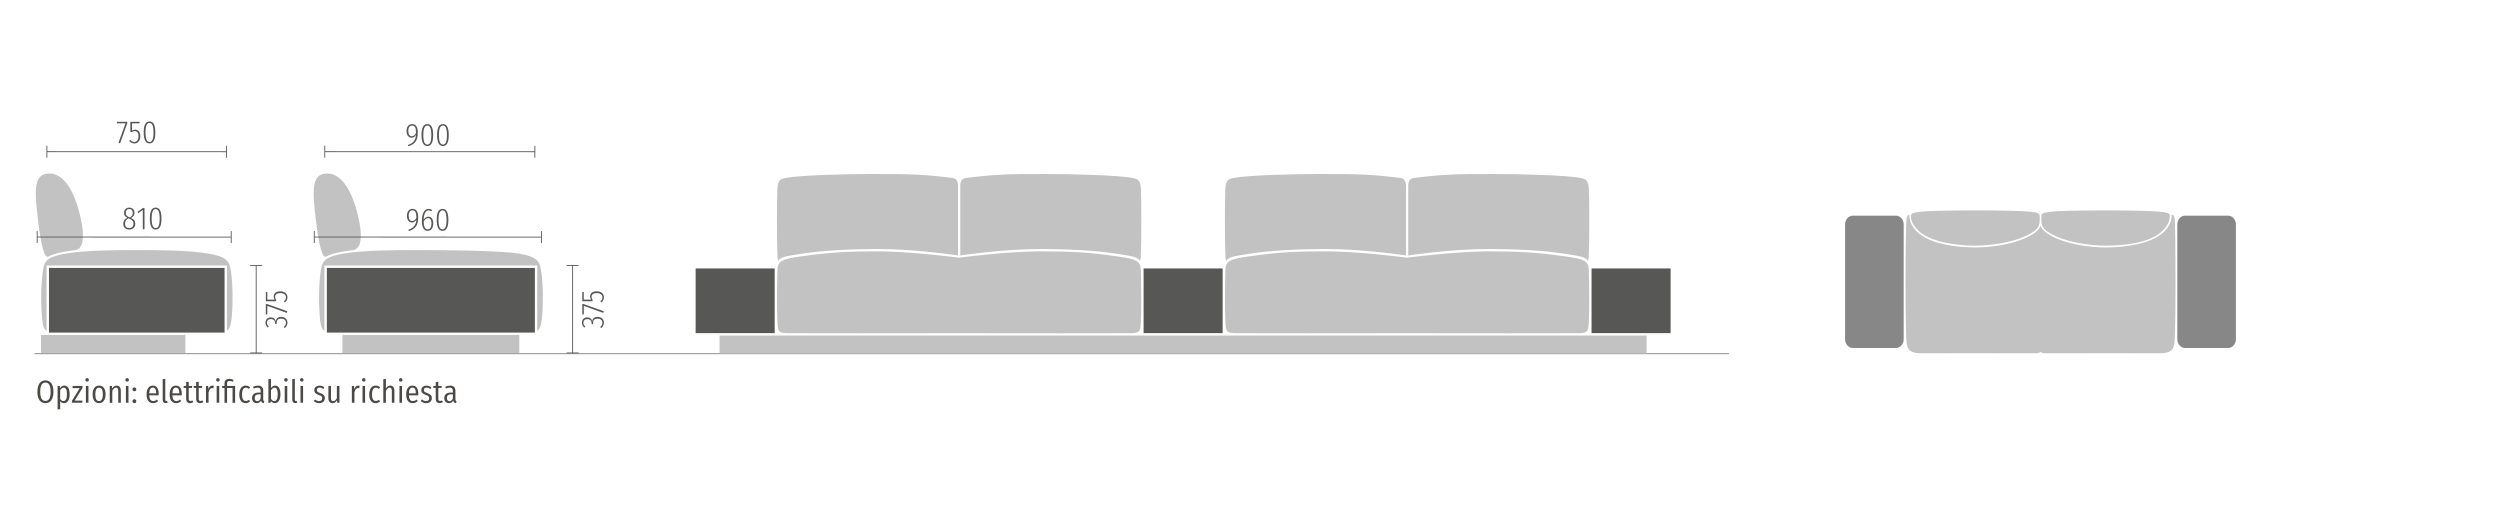 <?xml version="1.0" encoding="UTF-8"?>
<svg xmlns="http://www.w3.org/2000/svg" xmlns:xlink="http://www.w3.org/1999/xlink" id="uuid-ef2896ca-f887-47c2-8291-2028e378bb23" data-name="Ebene 1" width="500.94mm" height="105.48mm" viewBox="0 0 1420 299">
  <defs>
    <clipPath id="uuid-da2800e8-76a4-4707-a472-a53f98a771f4">
      <rect width="1420" height="299" style="fill: none; stroke-width: 0px;"></rect>
    </clipPath>
    <clipPath id="uuid-d6ac0993-647c-42ff-b27c-aedbd2309f24">
      <rect width="1420" height="299" style="fill: none; stroke-width: 0px;"></rect>
    </clipPath>
    <clipPath id="uuid-7ce6f17d-ffde-41d0-8bf7-8e59aa87482d">
      <rect width="1420" height="299" style="fill: none; stroke-width: 0px;"></rect>
    </clipPath>
    <clipPath id="uuid-8852bc4d-7a1a-4b5a-9421-f390b8d30ff1">
      <rect width="1420" height="299" style="fill: none; stroke-width: 0px;"></rect>
    </clipPath>
    <clipPath id="uuid-be2d07f1-9157-4bb2-a897-5f5ddfff958f">
      <rect width="1420" height="299" style="fill: none; stroke-width: 0px;"></rect>
    </clipPath>
    <clipPath id="uuid-016413c1-e5f5-4d0b-8e3e-31fcd95a4597">
      <rect width="1420" height="299" style="fill: none; stroke-width: 0px;"></rect>
    </clipPath>
  </defs>
  <line x1="19.63" y1="200.91" x2="982" y2="200.91" style="fill: none; stroke: gray; stroke-width: .5px;"></line>
  <rect x="408.73" y="190.58" width="526.56" height="10.21" style="fill: #c2c2c2; stroke-width: 0px;"></rect>
  <g style="clip-path: url(#uuid-da2800e8-76a4-4707-a472-a53f98a771f4);">
    <path d="M544.79,189.26h0c-54.75,0-67.29.15-97.55,0-5.29-.03-5.4-1.33-5.68-6.56-.29-5.45-.29-20.2.03-29.53.17-4.98,2.89-6.05,12.75-7.45,16.66-2.36,26.2-2.96,44.37-2.96s46.08,3.6,46.08,3.6c0,0,27.23-3.6,46.08-3.6s27.71.59,44.37,2.96c9.86,1.4,12.58,2.47,12.75,7.45.32,9.33.32,24.09.03,29.53-.28,5.24-.39,6.54-5.68,6.56-30.26.15-42.8,0-97.55,0Z" style="fill: #c2c2c2; stroke-width: 0px;"></path>
    <path d="M643.08,101.02c-7.65-1.44-32.82-2.16-48.15-2.18-22.3-.03-29.27.17-45.98,2.18-1.24.15-3.52.57-3.52,4.44v39.65s23.58-3.68,46.13-3.68c14.11,0,31.17.83,42.68,2.69,9.02,1.46,11.83,1.72,13.09,3.88.67-.2.59-1.52.73-5.11.25-6.25.33-29.12-.04-35.8-.26-4.74-1.75-5.46-4.94-6.06" style="fill: #c2c2c2; stroke-width: 0px;"></path>
    <path d="M446.5,101.02c7.65-1.44,32.82-2.16,48.15-2.18,22.3-.03,29.27.17,45.98,2.18,1.24.15,3.52.57,3.52,4.44v39.65s-23.58-3.68-46.13-3.68c-14.11,0-31.17.83-42.68,2.69-9.02,1.46-11.83,1.72-13.09,3.88-.67-.2-.59-1.52-.73-5.11-.25-6.25-.33-29.12.04-35.8.26-4.74,1.75-5.46,4.94-6.06" style="fill: #c2c2c2; stroke-width: 0px;"></path>
    <path d="M799.23,189.26h0c54.75,0,67.29.15,97.55,0,5.29-.03,5.4-1.33,5.68-6.56.29-5.45.29-20.2-.03-29.53-.17-4.98-2.89-6.05-12.75-7.45-16.66-2.36-26.2-2.96-44.37-2.96s-46.08,3.6-46.08,3.6c0,0-27.23-3.6-46.08-3.6s-27.71.59-44.37,2.96c-9.86,1.4-12.58,2.47-12.75,7.45-.32,9.33-.32,24.09-.03,29.53.28,5.24.39,6.54,5.68,6.56,30.26.15,42.8,0,97.55,0Z" style="fill: #c2c2c2; stroke-width: 0px;"></path>
    <path d="M700.94,101.02c7.65-1.44,32.82-2.16,48.15-2.18,22.3-.03,29.27.17,45.98,2.18,1.24.15,3.52.57,3.52,4.44v39.65s-23.58-3.68-46.13-3.68c-14.11,0-31.17.83-42.68,2.69-9.02,1.46-11.83,1.72-13.09,3.88-.67-.2-.59-1.52-.73-5.11-.25-6.25-.33-29.12.04-35.8.26-4.74,1.75-5.46,4.94-6.06" style="fill: #c2c2c2; stroke-width: 0px;"></path>
    <path d="M897.52,101.02c-7.65-1.44-32.82-2.16-48.15-2.18-22.3-.03-29.27.17-45.98,2.18-1.24.15-3.52.57-3.52,4.44v39.65s23.58-3.68,46.13-3.68c14.11,0,31.17.83,42.68,2.69,9.02,1.46,11.83,1.72,13.09,3.88.67-.2.59-1.52.73-5.11.25-6.25.33-29.12-.04-35.8-.26-4.74-1.75-5.46-4.94-6.06" style="fill: #c2c2c2; stroke-width: 0px;"></path>
  </g>
  <rect x="649.56" y="152.48" width="44.9" height="36.74" style="fill: #575756; stroke-width: 0px;"></rect>
  <rect x="904" y="152.48" width="44.9" height="36.74" style="fill: #575756; stroke-width: 0px;"></rect>
  <rect x="395.12" y="152.48" width="44.9" height="36.74" style="fill: #575756; stroke-width: 0px;"></rect>
  <g>
    <path d="M30.35,222.54c0,4.32-1.8,6.45-4.54,6.45s-4.57-2.05-4.57-6.43,1.85-6.5,4.57-6.5,4.54,2.05,4.54,6.48ZM22.84,222.56c0,3.78,1.19,5.17,2.97,5.17s2.94-1.39,2.94-5.19-1.1-5.24-2.94-5.24-2.97,1.44-2.97,5.26Z" style="fill: #4c4846; stroke-width: 0px;"></path>
    <path d="M39.57,223.97c0,3.08-1.13,5.02-3.21,5.02-.94,0-1.66-.41-2.18-1.12v4.54l-1.46.18v-13.38h1.26l.11,1.3c.59-.95,1.44-1.49,2.48-1.49,1.98,0,2.99,1.78,2.99,4.95ZM38.02,223.97c0-2.7-.61-3.78-1.82-3.78-.88,0-1.57.68-2.02,1.46v4.95c.43.72,1.06,1.19,1.87,1.19,1.24,0,1.96-1.12,1.96-3.82Z" style="fill: #4c4846; stroke-width: 0px;"></path>
    <path d="M46.84,220.35l-4.41,7.2h4.43l-.14,1.22h-5.85v-1.1l4.41-7.22h-4.05v-1.24h5.62v1.13Z" style="fill: #4c4846; stroke-width: 0px;"></path>
    <path d="M50.49,215.77c0,.56-.4.99-1.01.99-.58,0-.99-.45-.99-.99s.4-1.01.99-1.01,1.01.43,1.01,1.01ZM50.24,228.77h-1.46v-9.56h1.46v9.56Z" style="fill: #4c4846; stroke-width: 0px;"></path>
    <path d="M59.96,223.97c0,3.08-1.37,5.02-3.69,5.02s-3.67-1.87-3.67-4.99,1.39-4.99,3.69-4.99,3.67,1.73,3.67,4.95ZM54.14,224c0,2.68.77,3.8,2.12,3.8s2.14-1.12,2.14-3.83-.76-3.76-2.12-3.76-2.14,1.08-2.14,3.8Z" style="fill: #4c4846; stroke-width: 0px;"></path>
    <path d="M68.63,221.93v6.84h-1.46v-6.64c0-1.35-.36-1.96-1.22-1.96s-1.57.68-2.16,1.82v6.79h-1.46v-9.56h1.24l.14,1.48c.59-1.01,1.39-1.67,2.56-1.67,1.48,0,2.36,1.08,2.36,2.92Z" style="fill: #4c4846; stroke-width: 0px;"></path>
    <path d="M73.22,215.77c0,.56-.4.99-1.01.99-.58,0-.99-.45-.99-.99s.4-1.01.99-1.01,1.01.43,1.01,1.01ZM72.97,228.77h-1.46v-9.56h1.46v9.56Z" style="fill: #4c4846; stroke-width: 0px;"></path>
    <path d="M77.42,221.16c0,.59-.43,1.1-1.1,1.1s-1.08-.52-1.08-1.1.43-1.12,1.08-1.12,1.1.52,1.1,1.12ZM77.42,227.87c0,.59-.43,1.12-1.1,1.12s-1.08-.54-1.08-1.12.43-1.12,1.08-1.12,1.1.52,1.1,1.12Z" style="fill: #4c4846; stroke-width: 0px;"></path>
    <path d="M90.09,224.53h-5.31c.11,2.45.97,3.26,2.21,3.26.83,0,1.44-.23,2.16-.85l.67.85c-.77.72-1.67,1.21-2.88,1.21-2.29,0-3.69-1.73-3.69-4.92s1.31-5.06,3.51-5.06,3.37,1.66,3.37,4.68c0,.32-.02.59-.04.83ZM88.7,223.25c0-2.07-.63-3.08-1.93-3.08-1.13,0-1.91.85-2,3.24h3.93v-.16Z" style="fill: #4c4846; stroke-width: 0px;"></path>
    <path d="M92.41,227.12v-11.76l1.46-.18v11.9c0,.41.16.68.56.68.18,0,.38-.05.5-.09l.34,1.01c-.29.16-.7.31-1.13.31-1.03,0-1.73-.7-1.73-1.87Z" style="fill: #4c4846; stroke-width: 0px;"></path>
    <path d="M103.21,224.53h-5.31c.11,2.45.97,3.26,2.21,3.26.83,0,1.44-.23,2.16-.85l.67.85c-.77.72-1.67,1.21-2.88,1.21-2.29,0-3.69-1.73-3.69-4.92s1.31-5.06,3.51-5.06,3.37,1.66,3.37,4.68c0,.32-.02.59-.04.83ZM101.83,223.25c0-2.07-.63-3.08-1.93-3.08-1.13,0-1.91.85-2,3.24h3.93v-.16Z" style="fill: #4c4846; stroke-width: 0px;"></path>
    <path d="M109.83,228.36c-.54.41-1.19.63-1.85.63-1.44,0-2.25-.92-2.25-2.38v-6.25h-1.39v-1.15h1.39v-2.2l1.46-.18v2.38h1.98l-.16,1.15h-1.82v6.25c0,.7.27,1.15,1.01,1.15.36,0,.68-.13,1.08-.32l.56.92Z" style="fill: #4c4846; stroke-width: 0px;"></path>
    <path d="M115.52,228.36c-.54.41-1.19.63-1.85.63-1.44,0-2.25-.92-2.25-2.38v-6.25h-1.39v-1.15h1.39v-2.2l1.46-.18v2.38h1.98l-.16,1.15h-1.82v6.25c0,.7.27,1.15,1.01,1.15.36,0,.68-.13,1.08-.32l.56.92Z" style="fill: #4c4846; stroke-width: 0px;"></path>
    <path d="M121.43,219.12l-.25,1.41c-.23-.05-.43-.09-.7-.09-1.06,0-1.66.9-2.02,2.59v5.74h-1.46v-9.56h1.24l.14,1.85c.47-1.39,1.22-2.05,2.25-2.05.31,0,.58.04.79.11Z" style="fill: #4c4846; stroke-width: 0px;"></path>
    <path d="M124.77,215.77c0,.56-.4.99-1.01.99-.58,0-.99-.45-.99-.99s.4-1.01.99-1.01,1.01.43,1.01,1.01ZM124.52,228.77h-1.46v-9.56h1.46v9.56Z" style="fill: #4c4846; stroke-width: 0px;"></path>
    <path d="M132.71,215.85l-.49.97c-.54-.25-1.12-.43-1.85-.43-1.12,0-1.39.52-1.39,1.35v1.48h4.57v9.56h-1.46v-8.41h-3.11v8.41h-1.46v-8.41h-1.33v-1.15h1.33v-1.48c0-1.44.85-2.56,2.77-2.56.95,0,1.71.27,2.41.67Z" style="fill: #4c4846; stroke-width: 0px;"></path>
    <path d="M142.07,220.01l-.67.88c-.56-.43-1.08-.68-1.76-.68-1.31,0-2.16,1.13-2.16,3.83s.85,3.71,2.14,3.71c.7,0,1.19-.25,1.78-.68l.68.88c-.74.68-1.57,1.04-2.48,1.04-2.27,0-3.69-1.71-3.69-4.93s1.44-5.04,3.67-5.04c.99,0,1.73.29,2.48.99Z" style="fill: #4c4846; stroke-width: 0px;"></path>
    <path d="M150.15,227.98l-.31,1.01c-.85-.14-1.39-.5-1.58-1.42-.61,1.01-1.49,1.42-2.45,1.42-1.66,0-2.65-1.19-2.65-2.88,0-2.02,1.33-3.13,3.75-3.13h1.13v-.88c0-1.24-.47-1.91-1.67-1.91-.72,0-1.42.18-2.27.5l-.36-1.04c1.01-.41,1.91-.63,2.83-.63,2.03,0,2.94,1.15,2.94,3.01v4.72c0,.7.18,1.04.65,1.24ZM148.05,226.33v-2.34h-.97c-1.51,0-2.4.59-2.4,2.07,0,1.22.54,1.82,1.42,1.82s1.49-.52,1.94-1.55Z" style="fill: #4c4846; stroke-width: 0px;"></path>
    <path d="M159.3,223.97c0,3.15-1.26,5.02-3.21,5.02-.92,0-1.69-.49-2.25-1.26l-.11,1.04h-1.28v-13.41l1.46-.14v5.19c.56-.85,1.37-1.39,2.34-1.39,1.87,0,3.04,1.62,3.04,4.95ZM157.75,223.97c0-2.9-.74-3.78-1.84-3.78-.88,0-1.53.7-2,1.51v4.83c.45.74,1.12,1.3,1.87,1.3,1.17,0,1.96-1.04,1.96-3.85Z" style="fill: #4c4846; stroke-width: 0px;"></path>
    <path d="M163.42,215.77c0,.56-.4.99-1.01.99-.58,0-.99-.45-.99-.99s.4-1.01.99-1.01,1.01.43,1.01,1.01ZM163.17,228.77h-1.46v-9.56h1.46v9.56Z" style="fill: #4c4846; stroke-width: 0px;"></path>
    <path d="M166.01,227.12v-11.76l1.46-.18v11.9c0,.41.16.68.56.68.18,0,.38-.05.5-.09l.34,1.01c-.29.16-.7.31-1.13.31-1.03,0-1.73-.7-1.73-1.87Z" style="fill: #4c4846; stroke-width: 0px;"></path>
    <path d="M172.4,215.77c0,.56-.4.99-1.01.99-.58,0-.99-.45-.99-.99s.4-1.01.99-1.01,1.01.43,1.01,1.01ZM172.15,228.77h-1.46v-9.56h1.46v9.56Z" style="fill: #4c4846; stroke-width: 0px;"></path>
    <path d="M184.28,220.08l-.63.86c-.7-.5-1.33-.79-2.12-.79-.94,0-1.55.52-1.55,1.41,0,.79.41,1.19,1.87,1.69,1.73.58,2.67,1.3,2.67,2.9,0,1.85-1.49,2.84-3.24,2.84-1.35,0-2.38-.52-3.11-1.26l.77-.83c.67.58,1.4.92,2.3.92,1.06,0,1.78-.58,1.78-1.58,0-1.06-.47-1.42-2.05-1.96-1.76-.61-2.45-1.42-2.45-2.68,0-1.48,1.24-2.57,2.97-2.57,1.13,0,2.02.38,2.79,1.06Z" style="fill: #4c4846; stroke-width: 0px;"></path>
    <path d="M192.8,228.77h-1.26l-.11-1.44c-.58.99-1.35,1.66-2.54,1.66-1.44,0-2.36-1.04-2.36-2.65v-7.13h1.46v6.99c0,1.08.41,1.64,1.24,1.64.92,0,1.57-.7,2.11-1.71v-6.91h1.46v9.56Z" style="fill: #4c4846; stroke-width: 0px;"></path>
    <path d="M204.28,219.12l-.25,1.41c-.23-.05-.43-.09-.7-.09-1.06,0-1.66.9-2.02,2.59v5.74h-1.46v-9.56h1.24l.14,1.85c.47-1.39,1.22-2.05,2.25-2.05.31,0,.58.04.79.11Z" style="fill: #4c4846; stroke-width: 0px;"></path>
    <path d="M207.63,215.77c0,.56-.4.99-1.01.99-.58,0-.99-.45-.99-.99s.4-1.01.99-1.01,1.01.43,1.01,1.01ZM207.37,228.77h-1.46v-9.56h1.46v9.56Z" style="fill: #4c4846; stroke-width: 0px;"></path>
    <path d="M215.89,220.01l-.67.88c-.56-.43-1.08-.68-1.76-.68-1.31,0-2.16,1.13-2.16,3.83s.85,3.71,2.14,3.71c.7,0,1.19-.25,1.78-.68l.68.88c-.74.68-1.57,1.04-2.48,1.04-2.27,0-3.69-1.71-3.69-4.93s1.44-5.04,3.67-5.04c.99,0,1.73.29,2.48.99Z" style="fill: #4c4846; stroke-width: 0px;"></path>
    <path d="M224.02,221.93v6.84h-1.46v-6.64c0-1.35-.38-1.96-1.22-1.96s-1.57.68-2.16,1.82v6.79h-1.46v-13.4l1.46-.16v5.4c.61-.99,1.37-1.6,2.48-1.6,1.48,0,2.36,1.08,2.36,2.92Z" style="fill: #4c4846; stroke-width: 0px;"></path>
    <path d="M228.61,215.77c0,.56-.4.99-1.01.99-.58,0-.99-.45-.99-.99s.4-1.01.99-1.01,1.01.43,1.01,1.01ZM228.36,228.77h-1.46v-9.56h1.46v9.56Z" style="fill: #4c4846; stroke-width: 0px;"></path>
    <path d="M237.56,224.53h-5.31c.11,2.45.97,3.26,2.21,3.26.83,0,1.44-.23,2.16-.85l.67.85c-.77.72-1.67,1.21-2.88,1.21-2.29,0-3.69-1.73-3.69-4.92s1.31-5.06,3.51-5.06,3.37,1.66,3.37,4.68c0,.32-.02.59-.04.83ZM236.17,223.25c0-2.07-.63-3.08-1.93-3.08-1.13,0-1.91.85-2,3.24h3.93v-.16Z" style="fill: #4c4846; stroke-width: 0px;"></path>
    <path d="M245.05,220.08l-.63.86c-.7-.5-1.33-.79-2.12-.79-.94,0-1.55.52-1.55,1.41,0,.79.41,1.19,1.87,1.69,1.73.58,2.67,1.3,2.67,2.9,0,1.85-1.49,2.84-3.24,2.84-1.35,0-2.38-.52-3.11-1.26l.77-.83c.67.58,1.4.92,2.3.92,1.06,0,1.78-.58,1.78-1.58,0-1.06-.47-1.42-2.05-1.96-1.76-.61-2.45-1.42-2.45-2.68,0-1.48,1.24-2.57,2.97-2.57,1.13,0,2.02.38,2.79,1.06Z" style="fill: #4c4846; stroke-width: 0px;"></path>
    <path d="M251.6,228.36c-.54.41-1.19.63-1.85.63-1.44,0-2.25-.92-2.25-2.38v-6.25h-1.39v-1.15h1.39v-2.2l1.46-.18v2.38h1.98l-.16,1.15h-1.82v6.25c0,.7.27,1.15,1.01,1.15.36,0,.68-.13,1.08-.32l.56.92Z" style="fill: #4c4846; stroke-width: 0px;"></path>
    <path d="M259.32,227.98l-.31,1.01c-.85-.14-1.39-.5-1.58-1.42-.61,1.01-1.49,1.42-2.45,1.42-1.66,0-2.65-1.19-2.65-2.88,0-2.02,1.33-3.13,3.75-3.13h1.13v-.88c0-1.24-.47-1.91-1.67-1.91-.72,0-1.42.18-2.27.5l-.36-1.04c1.01-.41,1.91-.63,2.83-.63,2.03,0,2.94,1.15,2.94,3.01v4.72c0,.7.18,1.04.65,1.24ZM257.22,226.33v-2.34h-.97c-1.51,0-2.4.59-2.4,2.07,0,1.22.54,1.82,1.42,1.82s1.49-.52,1.94-1.55Z" style="fill: #4c4846; stroke-width: 0px;"></path>
  </g>
  <rect x="23.29" y="190.26" width="82.04" height="10.21" style="fill: #c2c2c2; stroke-width: 0px;"></rect>
  <g style="clip-path: url(#uuid-d6ac0993-647c-42ff-b27c-aedbd2309f24);">
    <path d="M27.39,98.55c3.19-.23,12.05.84,17.56,21.76,4.42,16.77,1.33,21.34-2.33,21.77-6.12.71-11.85,1.82-15.13,3.65-2.39,1.34-4.32-7.09-6.12-22.52-1.91-16.35-1.84-24.08,6.02-24.66" style="fill: #c2c2c2; stroke-width: 0px;"></path>
  </g>
  <rect x="27.82" y="152.17" width="99.73" height="36.74" style="fill: #575756; stroke-width: 0px;"></rect>
  <g style="clip-path: url(#uuid-7ce6f17d-ffde-41d0-8bf7-8e59aa87482d);">
    <path d="M128.88,187.87c1.53-1.01,2.18-2.89,2.6-6.37.88-7.17.92-20.75-.5-28.57-.88-4.83-2.73-7.23-12.4-8.85-11.48-1.92-27.3-2.03-40.5-2.03s-29.5.11-40.98,2.03c-9.68,1.62-11.9,4-12.61,8.85-1.33,9.1-1.41,19.24-.53,28.42.35,3.65.9,5.59,2.49,6.6v-37.14h102.46l-.02,37.06Z" style="fill: #c2c2c2; stroke-width: 0px;"></path>
  </g>
  <path d="M128.69,89.58v-6.8M26.64,89.55v-6.8M26.64,86.15l102.05.03" style="fill: none; stroke: #575756; stroke-miterlimit: 3.86; stroke-width: .5px;"></path>
  <g>
    <path d="M72.3,69.99l-4.09,11.43-.92-.31,4-11.06h-4.86v-.86h5.87v.79Z" style="fill: #575756; stroke-width: 0px;"></path>
    <path d="M79.21,70.04h-4.21v4.18c.5-.34,1.06-.58,1.78-.58,1.76,0,2.93,1.37,2.93,3.75s-1.33,4.09-3.4,4.09c-1.26,0-2.2-.54-2.97-1.46l.63-.56c.65.76,1.33,1.15,2.34,1.15,1.46,0,2.36-1.19,2.36-3.24s-.88-2.9-2.14-2.9c-.7,0-1.15.2-1.73.56h-.76v-5.83h5.33l-.16.85Z" style="fill: #575756; stroke-width: 0px;"></path>
    <path d="M88.23,75.24c0,4.27-1.15,6.23-3.29,6.23s-3.33-2-3.33-6.25,1.15-6.23,3.33-6.23,3.29,1.98,3.29,6.25ZM82.65,75.23c0,3.89.81,5.4,2.29,5.4s2.25-1.48,2.25-5.38-.77-5.4-2.25-5.4-2.29,1.49-2.29,5.38Z" style="fill: #575756; stroke-width: 0px;"></path>
  </g>
  <path d="M131.33,138.06v-6.8M21.12,138.04v-6.8M21.12,134.64l110.21.03" style="fill: none; stroke: #575756; stroke-miterlimit: 3.86; stroke-width: .5px;"></path>
  <path d="M142.11,150.81h6.8M145.51,150.81v49.66M142.11,200.47h6.8" style="fill: none; stroke: #575756; stroke-miterlimit: 3.86; stroke-width: .5px;"></path>
  <g>
    <path d="M153.8,180.28c1.64,0,2.54.88,2.84,2.25.13-1.46,1.12-2.56,3.01-2.56,2.09,0,3.62,1.31,3.62,3.33,0,1.3-.52,2.23-1.57,3.06l-.52-.65c.88-.76,1.24-1.42,1.24-2.4,0-1.42-1.06-2.32-2.77-2.32-1.93,0-2.54,1.08-2.54,2.47v.7l-.81-.13v-.52c0-1.13-.76-2.27-2.45-2.27-1.42,0-2.23.79-2.23,2.02,0,.83.31,1.51,1.08,2.25l-.54.56c-.94-.87-1.37-1.77-1.37-2.88,0-1.8,1.31-2.92,3.01-2.92Z" style="fill: #575756; stroke-width: 0px;"></path>
    <path d="M151.78,172.72l11.43,4.09-.31.92-11.06-4v4.86h-.86v-5.87h.79Z" style="fill: #575756; stroke-width: 0px;"></path>
  </g>
  <path d="M151.84,165.96v4.21h4.18c-.34-.5-.58-1.06-.58-1.78,0-1.76,1.37-2.93,3.75-2.93s4.09,1.33,4.09,3.4c0,1.26-.54,2.2-1.46,2.97l-.56-.63c.76-.65,1.15-1.33,1.15-2.34,0-1.46-1.19-2.36-3.24-2.36s-2.9.88-2.9,2.14c0,.7.2,1.15.56,1.73v.76h-5.83v-5.33l.85.16Z" style="fill: #575756; stroke-width: 0px;"></path>
  <g>
    <path d="M76.83,127.06c0,2.07-1.4,3.33-3.44,3.33s-3.39-1.31-3.39-3.31c0-1.6.81-2.72,2.32-3.39-1.31-.65-1.87-1.44-1.87-2.75,0-2.02,1.42-3.02,2.97-3.02s2.97.94,2.97,3.01c0,1.28-.59,2.11-1.94,2.88,1.64.74,2.38,1.64,2.38,3.26ZM75.8,127.06c0-1.49-.63-2.09-2.27-2.81l-.52-.22c-1.37.63-1.98,1.55-1.98,3.04,0,1.71.97,2.48,2.38,2.48s2.39-.79,2.39-2.5ZM73.3,123.3l.5.22c1.12-.7,1.6-1.44,1.6-2.57,0-1.55-.81-2.23-1.98-2.23s-1.98.68-1.98,2.23c0,1.3.61,1.78,1.85,2.36Z" style="fill: #575756; stroke-width: 0px;"></path>
    <path d="M82.09,130.19h-.99v-10.97l-2.54,1.84-.47-.7,3.15-2.25h.85v12.08Z" style="fill: #575756; stroke-width: 0px;"></path>
    <path d="M91.73,124.16c0,4.27-1.15,6.23-3.29,6.23s-3.33-2-3.33-6.25,1.15-6.23,3.33-6.23,3.29,1.98,3.29,6.25ZM86.15,124.14c0,3.89.81,5.4,2.29,5.4s2.25-1.48,2.25-5.38-.77-5.4-2.25-5.4-2.29,1.49-2.29,5.38Z" style="fill: #575756; stroke-width: 0px;"></path>
  </g>
  <g style="clip-path: url(#uuid-8852bc4d-7a1a-4b5a-9421-f390b8d30ff1);">
    <path d="M1122.23,139.55c-8.43,0-24.92-1.26-32.62-8.58-2.79-2.66-4.18-5.4-4.19-8.1,0-2.5,1.12-3.23,36.83-3.38,35.7.14,36.26.93,36.3,3.42.1,5.29-.27,6.6-4.52,9.28-8.66,5.46-23.37,7.35-31.8,7.35" style="fill: #c2c2c2; stroke-width: 0px;"></path>
    <path d="M1195.82,139.55c8.43,0,25.13-.9,32.68-8.67,2.91-3,3.82-5.21,3.95-7.96.11-2.5-.94-3.28-36.65-3.42-35.7.14-36.26.93-36.3,3.42-.1,5.29.27,6.6,4.52,9.28,8.66,5.46,23.37,7.35,31.8,7.35" style="fill: #c2c2c2; stroke-width: 0px;"></path>
    <path d="M1159.02,199.9s-.75.77-2.69.76c-37.96-.1-43.73,0-64.66,0-5.39,0-7.6-1.1-8.45-4.45h0s0,0,0,0c-.13-.52-.23-1.1-.31-1.74-.2-1.71-.56-13.81-.56-33.48s.25-30.46.38-33.71c.12-3.03.28-5.16,1.86-5.42,0,0-1.17,7.07,8.14,12.66,8.47,5.09,22.05,6.03,29.49,6.03,8.66,0,24.04-1.9,32.93-7.91,2.31-1.56,3.26-2.87,3.86-4.46h.02c.6,1.59,1.54,2.89,3.86,4.46,8.89,6.01,24.27,7.91,32.93,7.91,7.44,0,21.03-.95,29.49-6.03,9.31-5.59,8.14-12.66,8.14-12.66,1.92.09,1.86,2.59,1.96,5.53.1,2.98.29,14.36.29,33.6s-.36,31.77-.56,33.48c-.07.64-.18,1.22-.31,1.74h0s0,0,0,0c-.86,3.35-3.06,4.45-8.45,4.45-20.93,0-26.7-.1-64.66,0-1.94,0-2.69-.76-2.69-.76h-.01Z" style="fill: #c2c2c2; stroke-width: 0px;"></path>
    <path d="M1081.29,192.64c0,2.76-1.97,5.01-4.38,5.01h-24.53c-2.41,0-4.38-2.25-4.38-5.01v-65.13c0-2.76,1.97-5.01,4.38-5.01h24.53c2.41,0,4.38,2.25,4.38,5.01v65.13Z" style="fill: #878787; stroke-width: 0px;"></path>
    <path d="M1270,192.64c0,2.76-1.97,5.01-4.38,5.01h-24.53c-2.41,0-4.38-2.25-4.38-5.01v-65.13c0-2.76,1.97-5.01,4.38-5.01h24.53c2.41,0,4.38,2.25,4.38,5.01v65.13Z" style="fill: #878787; stroke-width: 0px;"></path>
  </g>
  <rect x="194.49" y="190.26" width="100.46" height="10.21" style="fill: #c2c2c2; stroke-width: 0px;"></rect>
  <g style="clip-path: url(#uuid-be2d07f1-9157-4bb2-a897-5f5ddfff958f);">
    <path d="M185.22,98.55c3.19-.23,12.05.84,17.56,21.76,4.42,16.77,1.33,21.34-2.33,21.77-6.12.71-11.85,1.82-15.13,3.65-2.39,1.34-4.32-7.09-6.12-22.52-1.91-16.35-1.84-24.08,6.02-24.66" style="fill: #c2c2c2; stroke-width: 0px;"></path>
  </g>
  <rect x="185.65" y="152.17" width="118.15" height="36.74" style="fill: #575756; stroke-width: 0px;"></rect>
  <g style="clip-path: url(#uuid-016413c1-e5f5-4d0b-8e3e-31fcd95a4597);">
    <path d="M305.14,187.87c1.53-1.01,2.18-2.89,2.6-6.37.88-7.17.92-20.75-.5-28.57-.88-4.83-2.73-7.23-12.4-8.85-11.48-1.92-45.72-2.03-58.93-2.03s-29.5.11-40.98,2.03c-9.68,1.62-11.9,4-12.61,8.85-1.33,9.1-1.41,19.24-.53,28.42.35,3.65.91,5.59,2.49,6.6v-37.14h120.88l-.02,37.06Z" style="fill: #c2c2c2; stroke-width: 0px;"></path>
  </g>
  <path d="M303.8,89.58v-6.8M184.47,89.55v-6.8M184.47,86.15l119.33.03" style="fill: none; stroke: #575756; stroke-miterlimit: 3.86; stroke-width: .5px;"></path>
  <path d="M321.85,150.81h6.8M325.25,150.81v49.66M321.85,200.47h6.8" style="fill: none; stroke: #575756; stroke-miterlimit: 3.86; stroke-width: .5px;"></path>
  <g>
    <path d="M333.55,180.28c1.64,0,2.54.88,2.84,2.25.13-1.46,1.12-2.56,3.01-2.56,2.09,0,3.62,1.31,3.62,3.33,0,1.3-.52,2.23-1.57,3.06l-.52-.65c.88-.76,1.24-1.42,1.24-2.39,0-1.42-1.06-2.32-2.77-2.32-1.93,0-2.54,1.08-2.54,2.47v.7l-.81-.13v-.52c0-1.13-.76-2.27-2.45-2.27-1.42,0-2.23.79-2.23,2.02,0,.83.31,1.51,1.08,2.25l-.54.56c-.94-.86-1.37-1.76-1.37-2.88,0-1.8,1.31-2.92,3.01-2.92Z" style="fill: #575756; stroke-width: 0px;"></path>
    <path d="M331.53,172.72l11.43,4.09-.31.92-11.06-4v4.86h-.86v-5.87h.79Z" style="fill: #575756; stroke-width: 0px;"></path>
  </g>
  <path d="M331.58,165.96v4.21h4.18c-.34-.5-.58-1.06-.58-1.78,0-1.76,1.37-2.94,3.75-2.94s4.09,1.33,4.09,3.4c0,1.26-.54,2.2-1.46,2.97l-.56-.63c.76-.65,1.15-1.33,1.15-2.34,0-1.46-1.19-2.36-3.24-2.36s-2.9.88-2.9,2.14c0,.7.2,1.15.56,1.73v.76h-5.83v-5.33l.85.16Z" style="fill: #575756; stroke-width: 0px;"></path>
  <path d="M307.58,138.06v-6.8M178.51,138.04v-6.8M178.51,134.64l129.07.03" style="fill: none; stroke: #575756; stroke-miterlimit: 3.86; stroke-width: .5px;"></path>
  <g>
    <path d="M237.53,123.52c0,4.83-1.85,6.54-5.31,7.74l-.25-.77c2.74-.97,4.34-2.45,4.52-5.71-.58,1.01-1.42,1.62-2.48,1.62-1.62,0-2.88-1.42-2.88-3.8,0-2.61,1.39-3.96,3.19-3.96,2.2,0,3.22,1.75,3.22,4.88ZM236.52,123.72c0-2.97-.65-4.25-2.18-4.25-1.35,0-2.2.99-2.2,3.15,0,1.94.79,2.93,2.02,2.93.97,0,1.71-.65,2.36-1.84Z" style="fill: #575756; stroke-width: 0px;"></path>
    <path d="M246.08,126.85c0,2.79-1.3,4.27-3.1,4.27-2.43,0-3.35-2.32-3.35-5.64,0-4.36,1.46-6.84,3.82-6.84.81,0,1.42.27,1.96.72l-.43.67c-.49-.36-.95-.54-1.55-.54-1.69,0-2.7,2.05-2.79,5.33.65-1.1,1.55-1.75,2.67-1.75,1.51,0,2.77,1.19,2.77,3.78ZM245.07,126.89c0-2.14-.81-2.99-1.91-2.99s-1.91.77-2.5,1.98c.05,2.83.7,4.39,2.32,4.39,1.39,0,2.09-1.28,2.09-3.38Z" style="fill: #575756; stroke-width: 0px;"></path>
    <path d="M254.67,124.89c0,4.27-1.15,6.23-3.29,6.23s-3.33-2-3.33-6.25,1.15-6.23,3.33-6.23,3.29,1.98,3.29,6.25ZM249.08,124.87c0,3.89.81,5.4,2.29,5.4s2.25-1.48,2.25-5.38-.77-5.4-2.25-5.4-2.29,1.49-2.29,5.38Z" style="fill: #575756; stroke-width: 0px;"></path>
  </g>
  <g>
    <path d="M237.3,75.35c0,4.83-1.85,6.54-5.31,7.74l-.25-.77c2.74-.97,4.34-2.45,4.52-5.71-.58,1.01-1.42,1.62-2.48,1.62-1.62,0-2.88-1.42-2.88-3.8,0-2.61,1.39-3.96,3.19-3.96,2.2,0,3.22,1.75,3.22,4.88ZM236.3,75.55c0-2.97-.65-4.25-2.18-4.25-1.35,0-2.2.99-2.2,3.15,0,1.94.79,2.93,2.02,2.93.97,0,1.71-.65,2.36-1.84Z" style="fill: #575756; stroke-width: 0px;"></path>
    <path d="M246.03,76.72c0,4.27-1.15,6.23-3.29,6.23s-3.33-2-3.33-6.25,1.15-6.23,3.33-6.23,3.29,1.98,3.29,6.25ZM240.45,76.7c0,3.89.81,5.4,2.29,5.4s2.25-1.48,2.25-5.38-.77-5.4-2.25-5.4-2.29,1.49-2.29,5.38Z" style="fill: #575756; stroke-width: 0px;"></path>
    <path d="M254.89,76.72c0,4.27-1.15,6.23-3.29,6.23s-3.33-2-3.33-6.25,1.15-6.23,3.33-6.23,3.29,1.98,3.29,6.25ZM249.31,76.7c0,3.89.81,5.4,2.29,5.4s2.25-1.48,2.25-5.38-.77-5.4-2.25-5.4-2.29,1.49-2.29,5.38Z" style="fill: #575756; stroke-width: 0px;"></path>
  </g>
</svg>

